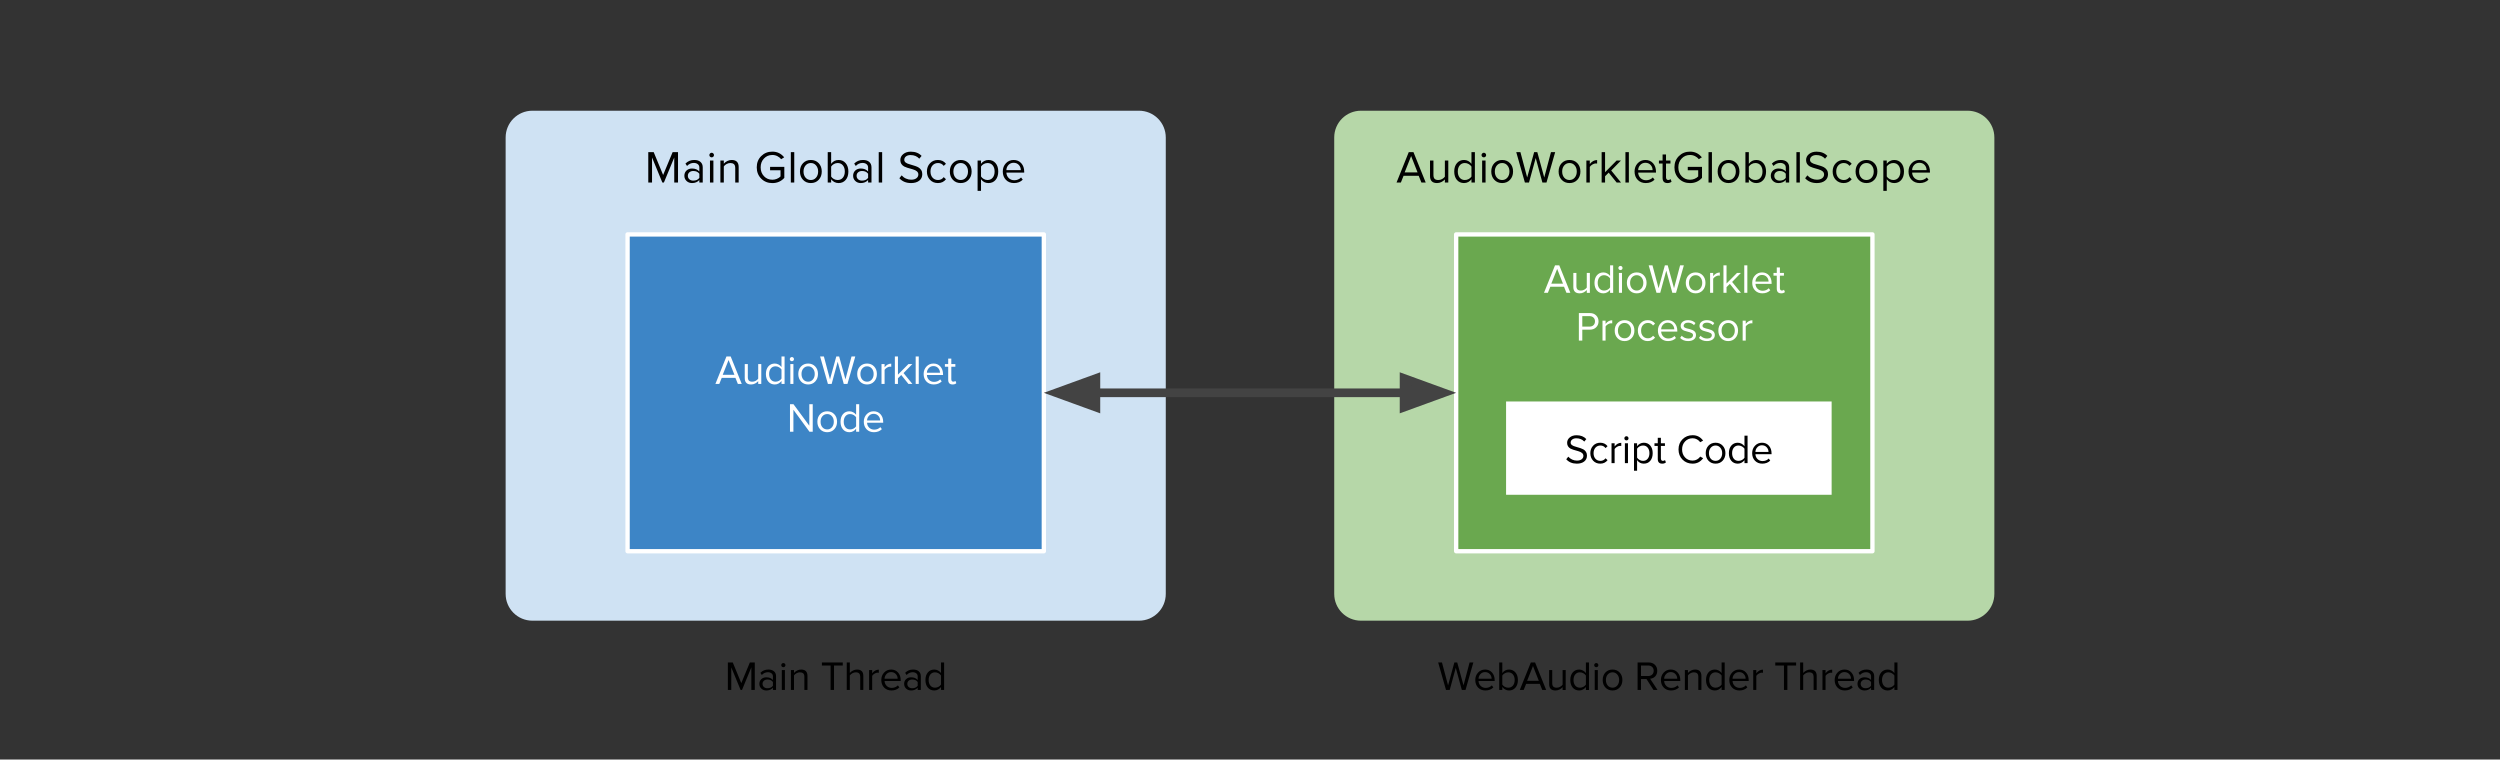 <?xml version="1.0" standalone="yes"?>

<svg version="1.1" viewBox="0.0 150.0 1152.0 350.0" fill="none" stroke="none" stroke-linecap="square" stroke-miterlimit="10" xmlns="http://www.w3.org/2000/svg" xmlns:xlink="http://www.w3.org/1999/xlink"><rect x="0.0" y="150.0" width="1152.0" height="350.0" fill="#333333" stroke="none"/><clipPath id="p.0"><path d="m0 0l1152.0 0l0 864.0l-1152.0 0l0 -864.0z" clip-rule="nonzero"></path></clipPath><g clip-path="url(#p.0)"><path fill="#000000" fill-opacity="0.0" d="m0 0l1152.0 0l0 864.0l-1152.0 0z" fill-rule="evenodd"></path><path fill="#cfe2f3" d="m233.0 213.339l0 0c0 -6.806 5.517 -12.323 12.323 -12.323l279.543 0c3.268 0 6.403 1.298 8.714 3.609c2.311 2.311 3.609 5.445 3.609 8.714l0 210.346c0 6.806 -5.517 12.323 -12.323 12.323l-279.543 0c-6.806 0 -12.323 -5.517 -12.323 -12.323z" fill-rule="evenodd"></path><path fill="#000000" d="m310.693 234.105l0 -11.531l-4.766 11.531l-0.719 0l-4.75 -11.531l0 11.531l-1.734 0l0 -14.0l2.5 0l4.344 10.531l4.375 -10.531l2.484 0l0 14.0l-1.734 0zm11.567 0l0 -1.156q-1.281 1.406 -3.359 1.406q-1.531 0 -2.547 -0.969q-1.0 -0.969 -1.0 -2.391q0 -1.469 0.984 -2.406q1.0 -0.938 2.562 -0.938q2.172 0 3.359 1.391l0 -1.828q0 -1.031 -0.734 -1.578q-0.719 -0.562 -1.828 -0.562q-1.797 0 -3.109 1.406l-0.734 -1.094q1.609 -1.672 4.047 -1.672q1.875 0 2.891 0.906q1.031 0.891 1.031 2.516l0 6.969l-1.562 0zm-2.797 -0.875q1.875 0 2.797 -1.266l0 -1.906q-0.922 -1.266 -2.797 -1.266q-1.109 0 -1.812 0.625q-0.688 0.609 -0.688 1.594q0 0.969 0.688 1.594q0.703 0.625 1.812 0.625zm8.474 -10.719q-0.422 0 -0.75 -0.297q-0.312 -0.312 -0.312 -0.75q0 -0.438 0.312 -0.75q0.328 -0.328 0.75 -0.328q0.438 0 0.75 0.328q0.312 0.312 0.312 0.75q0 0.438 -0.312 0.75q-0.312 0.297 -0.75 0.297zm-0.781 11.594l0 -10.141l1.578 0l0 10.141l-1.578 0zm11.643 0l0 -6.641q0 -1.344 -0.625 -1.844q-0.609 -0.5 -1.641 -0.5q-0.891 0 -1.75 0.469q-0.844 0.469 -1.25 1.109l0 7.406l-1.578 0l0 -10.141l1.578 0l0 1.469q0.641 -0.75 1.594 -1.234q0.969 -0.484 2.016 -0.484q3.234 0 3.234 3.266l0 7.125l-1.578 0zm17.114 0.266q-3.094 0 -5.156 -2.062q-2.047 -2.062 -2.047 -5.203q0 -3.156 2.062 -5.188q2.062 -2.047 5.141 -2.047q3.297 0 5.438 2.625l-1.391 0.859q-0.672 -0.859 -1.734 -1.391q-1.062 -0.547 -2.312 -0.547q-2.344 0 -3.875 1.625q-1.531 1.609 -1.531 4.062q0 2.484 1.547 4.109q1.547 1.609 3.859 1.609q1.047 0 2.047 -0.406q1.016 -0.406 1.703 -1.109l0 -2.859l-4.812 0l0 -1.547l6.562 0l0 5.062q-2.188 2.406 -5.5 2.406zm8.504 -0.266l0 -14.0l1.578 0l0 14.0l-1.578 0zm9.221 0.25q-2.203 0 -3.609 -1.5q-1.406 -1.5 -1.406 -3.828q0 -2.359 1.406 -3.828q1.406 -1.484 3.609 -1.484q2.219 0 3.625 1.484q1.406 1.469 1.406 3.828q0 2.328 -1.406 3.828q-1.406 1.5 -3.625 1.5zm0 -1.406q1.469 0 2.406 -1.094q0.953 -1.109 0.953 -2.828q0 -1.703 -0.953 -2.797q-0.938 -1.109 -2.406 -1.109q-1.469 0 -2.422 1.094q-0.953 1.094 -0.953 2.812q0 1.734 0.938 2.828q0.953 1.094 2.438 1.094zm9.356 -1.594q0.406 0.672 1.234 1.141q0.844 0.453 1.781 0.453q1.5 0 2.391 -1.078q0.891 -1.078 0.891 -2.828q0 -1.766 -0.891 -2.844q-0.875 -1.078 -2.391 -1.078q-0.938 0 -1.781 0.484q-0.828 0.484 -1.234 1.156l0 4.594zm-1.578 2.75l0 -14.0l1.578 0l0 5.391q1.297 -1.781 3.422 -1.781q2.016 0 3.266 1.469q1.25 1.469 1.25 3.859q0 2.438 -1.25 3.875q-1.25 1.438 -3.266 1.438q-1.078 0 -1.969 -0.484q-0.891 -0.5 -1.453 -1.281l0 1.516l-1.578 0zm18.607 0l0 -1.156q-1.281 1.406 -3.359 1.406q-1.531 0 -2.547 -0.969q-1.0 -0.969 -1.0 -2.391q0 -1.469 0.984 -2.406q1.0 -0.938 2.562 -0.938q2.172 0 3.359 1.391l0 -1.828q0 -1.031 -0.734 -1.578q-0.719 -0.562 -1.828 -0.562q-1.797 0 -3.109 1.406l-0.734 -1.094q1.609 -1.672 4.047 -1.672q1.875 0 2.891 0.906q1.031 0.891 1.031 2.516l0 6.969l-1.562 0zm-2.797 -0.875q1.875 0 2.797 -1.266l0 -1.906q-0.922 -1.266 -2.797 -1.266q-1.109 0 -1.812 0.625q-0.688 0.609 -0.688 1.594q0 0.969 0.688 1.594q0.703 0.625 1.812 0.625zm7.693 0.875l0 -14.0l1.578 0l0 14.0l-1.578 0zm14.895 0.25q-3.375 0 -5.375 -2.219l1.031 -1.328q0.859 0.969 2.016 1.484q1.156 0.516 2.391 0.516q1.516 0 2.406 -0.672q0.891 -0.672 0.891 -1.75q0 -1.656 -2.594 -2.375q-3.094 -0.812 -3.953 -1.297q-0.844 -0.484 -1.297 -1.203q-0.453 -0.734 -0.453 -1.734q0 -1.688 1.359 -2.781q1.359 -1.109 3.453 -1.109q3.156 0 4.984 1.953l-1.062 1.281q-1.5 -1.672 -4.047 -1.672q-1.266 0 -2.078 0.609q-0.797 0.609 -0.797 1.609q0 0.734 0.672 1.25q0.672 0.516 1.953 0.828q2.984 0.828 3.844 1.359q0.875 0.516 1.344 1.281q0.484 0.766 0.484 1.859q0 1.922 -1.406 3.016q-1.406 1.094 -3.766 1.094zm12.373 0q-2.219 0 -3.641 -1.5q-1.422 -1.516 -1.422 -3.828q0 -2.297 1.422 -3.797q1.422 -1.516 3.641 -1.516q2.359 0 3.719 1.766l-1.047 0.953q-0.969 -1.312 -2.594 -1.312q-1.547 0 -2.531 1.078q-0.969 1.078 -0.969 2.828q0 1.766 0.969 2.844q0.969 1.078 2.531 1.078q1.609 0 2.594 -1.328l1.047 0.969q-1.359 1.766 -3.719 1.766zm10.511 0q-2.203 0 -3.609 -1.5q-1.406 -1.5 -1.406 -3.828q0 -2.359 1.406 -3.828q1.406 -1.484 3.609 -1.484q2.219 0 3.625 1.484q1.406 1.469 1.406 3.828q0 2.328 -1.406 3.828q-1.406 1.5 -3.625 1.5zm0 -1.406q1.469 0 2.406 -1.094q0.953 -1.109 0.953 -2.828q0 -1.703 -0.953 -2.797q-0.938 -1.109 -2.406 -1.109q-1.469 0 -2.422 1.094q-0.953 1.094 -0.953 2.812q0 1.734 0.938 2.828q0.953 1.094 2.438 1.094zm12.778 1.406q-2.172 0 -3.422 -1.781l0 5.391l-1.578 0l0 -14.0l1.578 0l0 1.516q0.547 -0.781 1.438 -1.266q0.906 -0.5 1.984 -0.5q2.031 0 3.266 1.438q1.25 1.422 1.25 3.875q0 2.438 -1.234 3.891q-1.234 1.438 -3.281 1.438zm-0.406 -1.406q1.469 0 2.359 -1.062q0.891 -1.078 0.891 -2.859q0 -1.75 -0.875 -2.828q-0.875 -1.078 -2.375 -1.078q-0.938 0 -1.781 0.469q-0.828 0.469 -1.234 1.141l0 4.578q0.406 0.672 1.234 1.156q0.844 0.484 1.781 0.484zm12.184 1.406q-2.297 0 -3.734 -1.484q-1.438 -1.5 -1.438 -3.844q0 -2.25 1.422 -3.781q1.438 -1.531 3.578 -1.531q2.188 0 3.531 1.516q1.344 1.5 1.344 3.922l0 0.391l-8.219 0q0.094 1.562 1.125 2.547q1.047 0.969 2.531 0.969q1.844 0 3.125 -1.281l0.766 1.031q-1.562 1.547 -4.031 1.547zm3.141 -5.969q0 -1.406 -0.922 -2.391q-0.922 -0.984 -2.406 -0.984q-1.406 0 -2.344 0.984q-0.938 0.984 -0.984 2.391l6.656 0z" fill-rule="nonzero"></path><path fill="#b6d7a8" d="m614.811 213.339l0 0c0 -6.806 5.517 -12.323 12.323 -12.323l279.543 0c3.268 0 6.403 1.298 8.714 3.609c2.311 2.311 3.609 5.445 3.609 8.714l0 210.346c0 6.806 -5.517 12.323 -12.323 12.323l-279.543 0c-6.806 0 -12.323 -5.517 -12.323 -12.323z" fill-rule="evenodd"></path><path fill="#000000" d="m654.981 234.105l-1.25 -3.109l-6.969 0l-1.234 3.109l-2.0 0l5.625 -14.0l2.172 0l5.641 14.0l-1.984 0zm-4.734 -12.203l-2.984 7.547l5.953 0l-2.969 -7.547zm15.55 12.203l0 -1.422q-0.594 0.672 -1.547 1.172q-0.938 0.5 -2.062 0.5q-3.234 0 -3.234 -3.234l0 -7.156l1.578 0l0 6.672q0 1.203 0.531 1.766q0.547 0.547 1.734 0.547q0.922 0 1.734 -0.453q0.828 -0.469 1.266 -1.078l0 -7.453l1.578 0l0 10.141l-1.578 0zm12.252 0l0 -1.516q-0.562 0.781 -1.453 1.281q-0.891 0.484 -1.969 0.484q-2.031 0 -3.281 -1.438q-1.234 -1.453 -1.234 -3.875q0 -2.438 1.25 -3.875q1.25 -1.453 3.266 -1.453q1.031 0 1.922 0.469q0.891 0.469 1.5 1.312l0 -5.391l1.578 0l0 14.0l-1.578 0zm-3.047 -1.156q0.953 0 1.781 -0.453q0.844 -0.469 1.266 -1.141l0 -4.594q-0.422 -0.672 -1.266 -1.156q-0.828 -0.484 -1.781 -0.484q-1.469 0 -2.359 1.078q-0.891 1.062 -0.891 2.844q0 1.75 0.875 2.828q0.891 1.078 2.375 1.078zm8.748 -10.438q-0.422 0 -0.75 -0.297q-0.312 -0.312 -0.312 -0.75q0 -0.438 0.312 -0.75q0.328 -0.328 0.75 -0.328q0.438 0 0.75 0.328q0.312 0.312 0.312 0.75q0 0.438 -0.312 0.75q-0.312 0.297 -0.75 0.297zm-0.781 11.594l0 -10.141l1.578 0l0 10.141l-1.578 0zm9.221 0.25q-2.203 0 -3.609 -1.5q-1.406 -1.5 -1.406 -3.828q0 -2.359 1.406 -3.828q1.406 -1.484 3.609 -1.484q2.219 0 3.625 1.484q1.406 1.469 1.406 3.828q0 2.328 -1.406 3.828q-1.406 1.5 -3.625 1.5zm0 -1.406q1.469 0 2.406 -1.094q0.953 -1.109 0.953 -2.828q0 -1.703 -0.953 -2.797q-0.938 -1.109 -2.406 -1.109q-1.469 0 -2.422 1.094q-0.953 1.094 -0.953 2.812q0 1.734 0.938 2.828q0.953 1.094 2.438 1.094zm18.544 1.156l-3.078 -11.297l-3.094 11.297l-1.891 0l-3.984 -14.0l1.922 0l3.109 11.672l3.219 -11.672l1.453 0l3.203 11.672l3.094 -11.672l1.938 0l-4.0 14.0l-1.891 0zm12.489 0.25q-2.203 0 -3.609 -1.5q-1.406 -1.5 -1.406 -3.828q0 -2.359 1.406 -3.828q1.406 -1.484 3.609 -1.484q2.219 0 3.625 1.484q1.406 1.469 1.406 3.828q0 2.328 -1.406 3.828q-1.406 1.5 -3.625 1.5zm0 -1.406q1.469 0 2.406 -1.094q0.953 -1.109 0.953 -2.828q0 -1.703 -0.953 -2.797q-0.938 -1.109 -2.406 -1.109q-1.469 0 -2.422 1.094q-0.953 1.094 -0.953 2.812q0 1.734 0.938 2.828q0.953 1.094 2.438 1.094zm7.778 1.156l0 -10.141l1.578 0l0 1.641q1.406 -1.859 3.375 -1.859l0 1.625l-0.625 -0.062q-0.719 0 -1.578 0.516q-0.859 0.516 -1.172 1.094l0 7.188l-1.578 0zm13.945 0l-3.656 -4.562l-1.672 1.672l0 2.891l-1.578 0l0 -14.0l1.578 0l0 9.25l5.328 -5.391l2.0 0l-4.5 4.594l4.516 5.547l-2.016 0zm4.056 0l0 -14.0l1.578 0l0 14.0l-1.578 0zm9.377 0.25q-2.297 0 -3.734 -1.484q-1.438 -1.5 -1.438 -3.844q0 -2.25 1.422 -3.781q1.438 -1.531 3.578 -1.531q2.188 0 3.531 1.516q1.344 1.5 1.344 3.922l0 0.391l-8.219 0q0.094 1.562 1.125 2.547q1.047 0.969 2.531 0.969q1.844 0 3.125 -1.281l0.766 1.031q-1.562 1.547 -4.031 1.547zm3.141 -5.969q0 -1.406 -0.922 -2.391q-0.922 -0.984 -2.406 -0.984q-1.406 0 -2.344 0.984q-0.938 0.984 -0.984 2.391l6.656 0zm6.852 5.969q-2.25 0 -2.25 -2.375l0 -6.625l-1.688 0l0 -1.391l1.688 0l0 -2.781l1.578 0l0 2.781l2.047 0l0 1.391l-2.047 0l0 6.297q0 0.562 0.25 0.938q0.25 0.359 0.781 0.359q0.641 0 1.062 -0.422l0.469 1.172q-0.656 0.656 -1.891 0.656zm10.411 0.016q-3.094 0 -5.156 -2.062q-2.047 -2.062 -2.047 -5.203q0 -3.156 2.062 -5.188q2.062 -2.047 5.141 -2.047q3.297 0 5.438 2.625l-1.391 0.859q-0.672 -0.859 -1.734 -1.391q-1.062 -0.547 -2.312 -0.547q-2.344 0 -3.875 1.625q-1.531 1.609 -1.531 4.062q0 2.484 1.547 4.109q1.547 1.609 3.859 1.609q1.047 0 2.047 -0.406q1.016 -0.406 1.703 -1.109l0 -2.859l-4.812 0l0 -1.547l6.562 0l0 5.062q-2.188 2.406 -5.5 2.406zm8.504 -0.266l0 -14.0l1.578 0l0 14.0l-1.578 0zm9.221 0.25q-2.203 0 -3.609 -1.5q-1.406 -1.5 -1.406 -3.828q0 -2.359 1.406 -3.828q1.406 -1.484 3.609 -1.484q2.219 0 3.625 1.484q1.406 1.469 1.406 3.828q0 2.328 -1.406 3.828q-1.406 1.5 -3.625 1.5zm0 -1.406q1.469 0 2.406 -1.094q0.953 -1.109 0.953 -2.828q0 -1.703 -0.953 -2.797q-0.938 -1.109 -2.406 -1.109q-1.469 0 -2.422 1.094q-0.953 1.094 -0.953 2.812q0 1.734 0.938 2.828q0.953 1.094 2.438 1.094zm9.356 -1.594q0.406 0.672 1.234 1.141q0.844 0.453 1.781 0.453q1.5 0 2.391 -1.078q0.891 -1.078 0.891 -2.828q0 -1.766 -0.891 -2.844q-0.875 -1.078 -2.391 -1.078q-0.938 0 -1.781 0.484q-0.828 0.484 -1.234 1.156l0 4.594zm-1.578 2.75l0 -14.0l1.578 0l0 5.391q1.297 -1.781 3.422 -1.781q2.016 0 3.266 1.469q1.25 1.469 1.25 3.859q0 2.438 -1.25 3.875q-1.25 1.438 -3.266 1.438q-1.078 0 -1.969 -0.484q-0.891 -0.5 -1.453 -1.281l0 1.516l-1.578 0zm18.607 0l0 -1.156q-1.281 1.406 -3.359 1.406q-1.531 0 -2.547 -0.969q-1.0 -0.969 -1.0 -2.391q0 -1.469 0.984 -2.406q1.0 -0.938 2.562 -0.938q2.172 0 3.359 1.391l0 -1.828q0 -1.031 -0.734 -1.578q-0.719 -0.562 -1.828 -0.562q-1.797 0 -3.109 1.406l-0.734 -1.094q1.609 -1.672 4.047 -1.672q1.875 0 2.891 0.906q1.031 0.891 1.031 2.516l0 6.969l-1.562 0zm-2.797 -0.875q1.875 0 2.797 -1.266l0 -1.906q-0.922 -1.266 -2.797 -1.266q-1.109 0 -1.812 0.625q-0.688 0.609 -0.688 1.594q0 0.969 0.688 1.594q0.703 0.625 1.812 0.625zm7.693 0.875l0 -14.0l1.578 0l0 14.0l-1.578 0zm9.393 0.25q-3.375 0 -5.375 -2.219l1.031 -1.328q0.859 0.969 2.016 1.484q1.156 0.516 2.391 0.516q1.516 0 2.406 -0.672q0.891 -0.672 0.891 -1.75q0 -1.656 -2.594 -2.375q-3.094 -0.812 -3.953 -1.297q-0.844 -0.484 -1.297 -1.203q-0.453 -0.734 -0.453 -1.734q0 -1.688 1.359 -2.781q1.359 -1.109 3.453 -1.109q3.156 0 4.984 1.953l-1.062 1.281q-1.5 -1.672 -4.047 -1.672q-1.266 0 -2.078 0.609q-0.797 0.609 -0.797 1.609q0 0.734 0.672 1.25q0.672 0.516 1.953 0.828q2.984 0.828 3.844 1.359q0.875 0.516 1.344 1.281q0.484 0.766 0.484 1.859q0 1.922 -1.406 3.016q-1.406 1.094 -3.766 1.094zm12.373 0q-2.219 0 -3.641 -1.5q-1.422 -1.516 -1.422 -3.828q0 -2.297 1.422 -3.797q1.422 -1.516 3.641 -1.516q2.359 0 3.719 1.766l-1.047 0.953q-0.969 -1.312 -2.594 -1.312q-1.547 0 -2.531 1.078q-0.969 1.078 -0.969 2.828q0 1.766 0.969 2.844q0.969 1.078 2.531 1.078q1.609 0 2.594 -1.328l1.047 0.969q-1.359 1.766 -3.719 1.766zm10.511 0q-2.203 0 -3.609 -1.5q-1.406 -1.5 -1.406 -3.828q0 -2.359 1.406 -3.828q1.406 -1.484 3.609 -1.484q2.219 0 3.625 1.484q1.406 1.469 1.406 3.828q0 2.328 -1.406 3.828q-1.406 1.5 -3.625 1.5zm0 -1.406q1.469 0 2.406 -1.094q0.953 -1.109 0.953 -2.828q0 -1.703 -0.953 -2.797q-0.938 -1.109 -2.406 -1.109q-1.469 0 -2.422 1.094q-0.953 1.094 -0.953 2.812q0 1.734 0.938 2.828q0.953 1.094 2.438 1.094zm12.778 1.406q-2.172 0 -3.422 -1.781l0 5.391l-1.578 0l0 -14.0l1.578 0l0 1.516q0.547 -0.781 1.438 -1.266q0.906 -0.5 1.984 -0.5q2.031 0 3.266 1.438q1.25 1.422 1.25 3.875q0 2.438 -1.234 3.891q-1.234 1.438 -3.281 1.438zm-0.406 -1.406q1.469 0 2.359 -1.062q0.891 -1.078 0.891 -2.859q0 -1.75 -0.875 -2.828q-0.875 -1.078 -2.375 -1.078q-0.938 0 -1.781 0.469q-0.828 0.469 -1.234 1.141l0 4.578q0.406 0.672 1.234 1.156q0.844 0.484 1.781 0.484zm12.184 1.406q-2.297 0 -3.734 -1.484q-1.438 -1.5 -1.438 -3.844q0 -2.25 1.422 -3.781q1.438 -1.531 3.578 -1.531q2.188 0 3.531 1.516q1.344 1.5 1.344 3.922l0 0.391l-8.219 0q0.094 1.562 1.125 2.547q1.047 0.969 2.531 0.969q1.844 0 3.125 -1.281l0.766 1.031q-1.562 1.547 -4.031 1.547zm3.141 -5.969q0 -1.406 -0.922 -2.391q-0.922 -0.984 -2.406 -0.984q-1.406 0 -2.344 0.984q-0.938 0.984 -0.984 2.391l6.656 0z" fill-rule="nonzero"></path><path fill="#3d85c6" d="m289.189 258.016l191.811 0l0 145.984l-191.811 0z" fill-rule="evenodd"></path><path stroke="#ffffff" stroke-width="2.0" stroke-linejoin="round" stroke-linecap="butt" d="m289.189 258.016l191.811 0l0 145.984l-191.811 0z" fill-rule="evenodd"></path><path fill="#ffffff" d="m340.011 326.928l-1.125 -2.812l-6.312 0l-1.125 2.812l-1.797 0l5.094 -12.672l1.953 0l5.109 12.672l-1.797 0zm-4.281 -11.031l-2.703 6.812l5.391 0l-2.688 -6.812zm13.651 11.031l0 -1.297q-0.531 0.609 -1.391 1.078q-0.859 0.453 -1.891 0.453q-2.922 0 -2.922 -2.938l0 -6.469l1.422 0l0 6.031q0 1.094 0.5 1.594q0.5 0.5 1.562 0.5q0.828 0 1.562 -0.406q0.75 -0.422 1.156 -0.984l0 -6.734l1.422 0l0 9.172l-1.422 0zm10.733 0l0 -1.375q-0.516 0.703 -1.328 1.156q-0.797 0.453 -1.766 0.453q-1.844 0 -2.969 -1.312q-1.125 -1.312 -1.125 -3.5q0 -2.203 1.125 -3.516q1.141 -1.312 2.969 -1.312q0.922 0 1.734 0.438q0.812 0.422 1.359 1.172l0 -4.875l1.422 0l0 12.672l-1.422 0zm-2.766 -1.047q0.859 0 1.609 -0.406q0.766 -0.422 1.156 -1.031l0 -4.172q-0.391 -0.609 -1.156 -1.031q-0.75 -0.438 -1.609 -0.438q-1.328 0 -2.141 0.969q-0.797 0.969 -0.797 2.578q0 1.578 0.797 2.562q0.797 0.969 2.141 0.969zm7.54 -9.438q-0.375 0 -0.672 -0.266q-0.281 -0.281 -0.281 -0.688q0 -0.406 0.281 -0.688q0.297 -0.281 0.672 -0.281q0.406 0 0.688 0.281q0.281 0.281 0.281 0.688q0 0.406 -0.281 0.688q-0.281 0.266 -0.688 0.266zm-0.703 10.484l0 -9.172l1.422 0l0 9.172l-1.422 0zm8.213 0.234q-2.0 0 -3.281 -1.359q-1.266 -1.359 -1.266 -3.469q0 -2.125 1.266 -3.469q1.281 -1.344 3.281 -1.344q1.984 0 3.25 1.344q1.281 1.344 1.281 3.469q0 2.109 -1.281 3.469q-1.266 1.359 -3.25 1.359zm0 -1.281q1.328 0 2.172 -1.0q0.859 -1.0 0.859 -2.547q0 -1.547 -0.859 -2.531q-0.844 -1.0 -2.172 -1.0q-1.328 0 -2.203 0.984q-0.859 0.984 -0.859 2.547q0 1.578 0.844 2.562q0.859 0.984 2.219 0.984zm16.406 1.047l-2.797 -10.219l-2.781 10.219l-1.719 0l-3.609 -12.672l1.75 0l2.812 10.562l2.906 -10.562l1.312 0l2.906 10.562l2.797 -10.562l1.734 0l-3.609 12.672l-1.703 0zm10.739 0.234q-2.0 0 -3.281 -1.359q-1.266 -1.359 -1.266 -3.469q0 -2.125 1.266 -3.469q1.281 -1.344 3.281 -1.344q1.984 0 3.25 1.344q1.281 1.344 1.281 3.469q0 2.109 -1.281 3.469q-1.266 1.359 -3.25 1.359zm0 -1.281q1.328 0 2.172 -1.0q0.859 -1.0 0.859 -2.547q0 -1.547 -0.859 -2.531q-0.844 -1.0 -2.172 -1.0q-1.328 0 -2.203 0.984q-0.859 0.984 -0.859 2.547q0 1.578 0.844 2.562q0.859 0.984 2.219 0.984zm6.656 1.047l0 -9.172l1.422 0l0 1.484q1.281 -1.672 3.062 -1.672l0 1.453l-0.562 -0.062q-0.656 0 -1.438 0.469q-0.766 0.469 -1.062 1.0l0 6.5l-1.422 0zm12.407 0l-3.297 -4.125l-1.531 1.5l0 2.625l-1.422 0l0 -12.672l1.422 0l0 8.375l4.828 -4.875l1.812 0l-4.062 4.156l4.078 5.016l-1.828 0zm3.339 0l0 -12.672l1.422 0l0 12.672l-1.422 0zm8.338 0.234q-2.062 0 -3.375 -1.344q-1.297 -1.359 -1.297 -3.484q0 -2.031 1.297 -3.422q1.297 -1.391 3.234 -1.391q1.969 0 3.188 1.375q1.219 1.359 1.219 3.547l0 0.359l-7.438 0q0.078 1.406 1.016 2.297q0.938 0.875 2.297 0.875q1.672 0 2.828 -1.156l0.688 0.938q-1.406 1.406 -3.656 1.406zm2.859 -5.406q0 -1.266 -0.844 -2.156q-0.828 -0.906 -2.188 -0.906q-1.266 0 -2.109 0.906q-0.844 0.891 -0.891 2.156l6.031 0zm5.832 5.406q-2.047 0 -2.047 -2.156l0 -6.0l-1.516 0l0 -1.25l1.516 0l0 -2.516l1.438 0l0 2.516l1.859 0l0 1.25l-1.859 0l0 5.703q0 0.516 0.219 0.844q0.234 0.328 0.703 0.328q0.594 0 0.969 -0.375l0.422 1.062q-0.594 0.594 -1.703 0.594z" fill-rule="nonzero"></path><path fill="#ffffff" d="m372.992 348.928l-7.391 -10.109l0 10.109l-1.578 0l0 -12.672l1.609 0l7.297 9.891l0 -9.891l1.578 0l0 12.672l-1.516 0zm8.193 0.234q-2.0 0 -3.281 -1.359q-1.266 -1.359 -1.266 -3.469q0 -2.125 1.266 -3.469q1.281 -1.344 3.281 -1.344q1.984 0 3.25 1.344q1.281 1.344 1.281 3.469q0 2.109 -1.281 3.469q-1.266 1.359 -3.25 1.359zm0 -1.281q1.328 0 2.172 -1.0q0.859 -1.0 0.859 -2.547q0 -1.547 -0.859 -2.531q-0.844 -1.0 -2.172 -1.0q-1.328 0 -2.203 0.984q-0.859 0.984 -0.859 2.547q0 1.578 0.844 2.562q0.859 0.984 2.219 0.984zm13.312 1.047l0 -1.375q-0.516 0.703 -1.328 1.156q-0.797 0.453 -1.766 0.453q-1.844 0 -2.969 -1.312q-1.125 -1.312 -1.125 -3.5q0 -2.203 1.125 -3.516q1.141 -1.312 2.969 -1.312q0.922 0 1.734 0.438q0.812 0.422 1.359 1.172l0 -4.875l1.422 0l0 12.672l-1.422 0zm-2.766 -1.047q0.859 0 1.609 -0.406q0.766 -0.422 1.156 -1.031l0 -4.172q-0.391 -0.609 -1.156 -1.031q-0.75 -0.438 -1.609 -0.438q-1.328 0 -2.141 0.969q-0.797 0.969 -0.797 2.578q0 1.578 0.797 2.562q0.797 0.969 2.141 0.969zm10.977 1.281q-2.062 0 -3.375 -1.344q-1.297 -1.359 -1.297 -3.484q0 -2.031 1.297 -3.422q1.297 -1.391 3.234 -1.391q1.969 0 3.188 1.375q1.219 1.359 1.219 3.547l0 0.359l-7.438 0q0.078 1.406 1.016 2.297q0.938 0.875 2.297 0.875q1.672 0 2.828 -1.156l0.688 0.938q-1.406 1.406 -3.656 1.406zm2.859 -5.406q0 -1.266 -0.844 -2.156q-0.828 -0.906 -2.188 -0.906q-1.266 0 -2.109 0.906q-0.844 0.891 -0.891 2.156l6.031 0z" fill-rule="nonzero"></path><path fill="#6aa84f" d="m671.0 258.016l191.811 0l0 145.984l-191.811 0z" fill-rule="evenodd"></path><path stroke="#ffffff" stroke-width="2.0" stroke-linejoin="round" stroke-linecap="butt" d="m671.0 258.016l191.811 0l0 145.984l-191.811 0z" fill-rule="evenodd"></path><path fill="#ffffff" d="m721.822 284.936l-1.125 -2.812l-6.312 0l-1.125 2.812l-1.797 0l5.094 -12.672l1.953 0l5.109 12.672l-1.797 0zm-4.281 -11.031l-2.703 6.812l5.391 0l-2.688 -6.812zm13.651 11.031l0 -1.297q-0.531 0.609 -1.391 1.078q-0.859 0.453 -1.891 0.453q-2.922 0 -2.922 -2.938l0 -6.469l1.422 0l0 6.031q0 1.094 0.5 1.594q0.5 0.5 1.562 0.5q0.828 0 1.562 -0.406q0.75 -0.422 1.156 -0.984l0 -6.734l1.422 0l0 9.172l-1.422 0zm10.733 0l0 -1.375q-0.516 0.703 -1.328 1.156q-0.797 0.453 -1.766 0.453q-1.844 0 -2.969 -1.312q-1.125 -1.312 -1.125 -3.5q0 -2.203 1.125 -3.516q1.141 -1.312 2.969 -1.312q0.922 0 1.734 0.438q0.812 0.422 1.359 1.172l0 -4.875l1.422 0l0 12.672l-1.422 0zm-2.766 -1.047q0.859 0 1.609 -0.406q0.766 -0.422 1.156 -1.031l0 -4.172q-0.391 -0.609 -1.156 -1.031q-0.75 -0.438 -1.609 -0.438q-1.328 0 -2.141 0.969q-0.797 0.969 -0.797 2.578q0 1.578 0.797 2.562q0.797 0.969 2.141 0.969zm7.54 -9.438q-0.375 0 -0.672 -0.266q-0.281 -0.281 -0.281 -0.688q0 -0.406 0.281 -0.688q0.297 -0.281 0.672 -0.281q0.406 0 0.688 0.281q0.281 0.281 0.281 0.688q0 0.406 -0.281 0.688q-0.281 0.266 -0.688 0.266zm-0.703 10.484l0 -9.172l1.422 0l0 9.172l-1.422 0zm8.213 0.234q-2.0 0 -3.281 -1.359q-1.266 -1.359 -1.266 -3.469q0 -2.125 1.266 -3.469q1.281 -1.344 3.281 -1.344q1.984 0 3.25 1.344q1.281 1.344 1.281 3.469q0 2.109 -1.281 3.469q-1.266 1.359 -3.25 1.359zm0 -1.281q1.328 0 2.172 -1.0q0.859 -1.0 0.859 -2.547q0 -1.547 -0.859 -2.531q-0.844 -1.0 -2.172 -1.0q-1.328 0 -2.203 0.984q-0.859 0.984 -0.859 2.547q0 1.578 0.844 2.562q0.859 0.984 2.219 0.984zm16.406 1.047l-2.797 -10.219l-2.781 10.219l-1.719 0l-3.609 -12.672l1.75 0l2.812 10.562l2.906 -10.562l1.312 0l2.906 10.562l2.797 -10.562l1.734 0l-3.609 12.672l-1.703 0zm10.739 0.234q-2.0 0 -3.281 -1.359q-1.266 -1.359 -1.266 -3.469q0 -2.125 1.266 -3.469q1.281 -1.344 3.281 -1.344q1.984 0 3.25 1.344q1.281 1.344 1.281 3.469q0 2.109 -1.281 3.469q-1.266 1.359 -3.25 1.359zm0 -1.281q1.328 0 2.172 -1.0q0.859 -1.0 0.859 -2.547q0 -1.547 -0.859 -2.531q-0.844 -1.0 -2.172 -1.0q-1.328 0 -2.203 0.984q-0.859 0.984 -0.859 2.547q0 1.578 0.844 2.562q0.859 0.984 2.219 0.984zm6.656 1.047l0 -9.172l1.422 0l0 1.484q1.281 -1.672 3.062 -1.672l0 1.453l-0.562 -0.062q-0.656 0 -1.438 0.469q-0.766 0.469 -1.062 1.0l0 6.5l-1.422 0zm12.407 0l-3.297 -4.125l-1.531 1.5l0 2.625l-1.422 0l0 -12.672l1.422 0l0 8.375l4.828 -4.875l1.812 0l-4.062 4.156l4.078 5.016l-1.828 0zm3.339 0l0 -12.672l1.422 0l0 12.672l-1.422 0zm8.338 0.234q-2.062 0 -3.375 -1.344q-1.297 -1.359 -1.297 -3.484q0 -2.031 1.297 -3.422q1.297 -1.391 3.234 -1.391q1.969 0 3.188 1.375q1.219 1.359 1.219 3.547l0 0.359l-7.438 0q0.078 1.406 1.016 2.297q0.938 0.875 2.297 0.875q1.672 0 2.828 -1.156l0.688 0.938q-1.406 1.406 -3.656 1.406zm2.859 -5.406q0 -1.266 -0.844 -2.156q-0.828 -0.906 -2.188 -0.906q-1.266 0 -2.109 0.906q-0.844 0.891 -0.891 2.156l6.031 0zm5.832 5.406q-2.047 0 -2.047 -2.156l0 -6.0l-1.516 0l0 -1.25l1.516 0l0 -2.516l1.438 0l0 2.516l1.859 0l0 1.25l-1.859 0l0 5.703q0 0.516 0.219 0.844q0.234 0.328 0.703 0.328q0.594 0 0.969 -0.375l0.422 1.062q-0.594 0.594 -1.703 0.594z" fill-rule="nonzero"></path><path fill="#ffffff" d="m727.542 306.936l0 -12.672l5.094 0q1.797 0 2.875 1.094q1.094 1.078 1.094 2.719q0 1.672 -1.109 2.75q-1.094 1.078 -2.859 1.078l-3.516 0l0 5.031l-1.578 0zm4.906 -6.438q1.141 0 1.828 -0.656q0.688 -0.672 0.688 -1.766q0 -1.078 -0.688 -1.734q-0.688 -0.672 -1.828 -0.672l-3.328 0l0 4.828l3.328 0zm5.982 6.438l0 -9.172l1.422 0l0 1.484q1.281 -1.672 3.062 -1.672l0 1.453l-0.562 -0.062q-0.656 0 -1.438 0.469q-0.766 0.469 -1.062 1.0l0 6.5l-1.422 0zm10.172 0.234q-2.0 0 -3.281 -1.359q-1.266 -1.359 -1.266 -3.469q0 -2.125 1.266 -3.469q1.281 -1.344 3.281 -1.344q1.984 0 3.25 1.344q1.281 1.344 1.281 3.469q0 2.109 -1.281 3.469q-1.266 1.359 -3.25 1.359zm0 -1.281q1.328 0 2.172 -1.0q0.859 -1.0 0.859 -2.547q0 -1.547 -0.859 -2.531q-0.844 -1.0 -2.172 -1.0q-1.328 0 -2.203 0.984q-0.859 0.984 -0.859 2.547q0 1.578 0.844 2.562q0.859 0.984 2.219 0.984zm10.703 1.281q-2.016 0 -3.297 -1.375q-1.281 -1.375 -1.281 -3.453q0 -2.078 1.281 -3.438q1.281 -1.375 3.297 -1.375q2.125 0 3.359 1.594l-0.938 0.875q-0.875 -1.188 -2.344 -1.188q-1.406 0 -2.297 0.984q-0.875 0.969 -0.875 2.547q0 1.594 0.875 2.578q0.875 0.969 2.297 0.969q1.438 0 2.344 -1.188l0.938 0.859q-1.234 1.609 -3.359 1.609zm9.329 0q-2.062 0 -3.375 -1.344q-1.297 -1.359 -1.297 -3.484q0 -2.031 1.297 -3.422q1.297 -1.391 3.234 -1.391q1.969 0 3.188 1.375q1.219 1.359 1.219 3.547l0 0.359l-7.438 0q0.078 1.406 1.016 2.297q0.938 0.875 2.297 0.875q1.672 0 2.828 -1.156l0.688 0.938q-1.406 1.406 -3.656 1.406zm2.859 -5.406q0 -1.266 -0.844 -2.156q-0.828 -0.906 -2.188 -0.906q-1.266 0 -2.109 0.906q-0.844 0.891 -0.891 2.156l6.031 0zm6.41 5.406q-2.328 0 -3.703 -1.453l0.75 -1.016q0.453 0.531 1.25 0.922q0.812 0.375 1.766 0.375q1.062 0 1.609 -0.438q0.562 -0.453 0.562 -1.141q0 -0.594 -0.609 -0.938q-0.594 -0.359 -2.234 -0.75q-1.375 -0.281 -2.109 -0.891q-0.734 -0.625 -0.734 -1.672q0 -1.156 0.922 -1.891q0.938 -0.75 2.5 -0.75q2.062 0 3.391 1.328l-0.656 0.984q-0.422 -0.484 -1.141 -0.812q-0.703 -0.344 -1.594 -0.344q-0.953 0 -1.5 0.422q-0.531 0.422 -0.531 1.031q0 0.547 0.609 0.875q0.609 0.312 2.234 0.656q1.391 0.328 2.109 0.984q0.719 0.656 0.719 1.734q0 1.281 -0.984 2.031q-0.984 0.75 -2.625 0.75zm8.675 0q-2.328 0 -3.703 -1.453l0.75 -1.016q0.453 0.531 1.25 0.922q0.812 0.375 1.766 0.375q1.062 0 1.609 -0.438q0.562 -0.453 0.562 -1.141q0 -0.594 -0.609 -0.938q-0.594 -0.359 -2.234 -0.75q-1.375 -0.281 -2.109 -0.891q-0.734 -0.625 -0.734 -1.672q0 -1.156 0.922 -1.891q0.938 -0.75 2.5 -0.75q2.062 0 3.391 1.328l-0.656 0.984q-0.422 -0.484 -1.141 -0.812q-0.703 -0.344 -1.594 -0.344q-0.953 0 -1.5 0.422q-0.531 0.422 -0.531 1.031q0 0.547 0.609 0.875q0.609 0.312 2.234 0.656q1.391 0.328 2.109 0.984q0.719 0.656 0.719 1.734q0 1.281 -0.984 2.031q-0.984 0.75 -2.625 0.75zm9.785 0q-2.0 0 -3.281 -1.359q-1.266 -1.359 -1.266 -3.469q0 -2.125 1.266 -3.469q1.281 -1.344 3.281 -1.344q1.984 0 3.25 1.344q1.281 1.344 1.281 3.469q0 2.109 -1.281 3.469q-1.266 1.359 -3.25 1.359zm0 -1.281q1.328 0 2.172 -1.0q0.859 -1.0 0.859 -2.547q0 -1.547 -0.859 -2.531q-0.844 -1.0 -2.172 -1.0q-1.328 0 -2.203 0.984q-0.859 0.984 -0.859 2.547q0 1.578 0.844 2.562q0.859 0.984 2.219 0.984zm6.656 1.047l0 -9.172l1.422 0l0 1.484q1.281 -1.672 3.062 -1.672l0 1.453l-0.562 -0.062q-0.656 0 -1.438 0.469q-0.766 0.469 -1.062 1.0l0 6.5l-1.422 0z" fill-rule="nonzero"></path><path fill="#ffffff" d="m694.0 335.0l150.016 0l0 42.992l-150.016 0z" fill-rule="evenodd"></path><path fill="#000000" d="m726.599 363.65q-3.062 0 -4.875 -2.016l0.938 -1.203q0.781 0.875 1.812 1.344q1.047 0.469 2.172 0.469q1.375 0 2.172 -0.609q0.812 -0.609 0.812 -1.578q0 -1.5 -2.359 -2.156q-2.781 -0.734 -3.562 -1.172q-0.766 -0.438 -1.172 -1.094q-0.406 -0.656 -0.406 -1.562q0 -1.531 1.219 -2.516q1.234 -1.0 3.125 -1.0q2.859 0 4.5 1.766l-0.938 1.156q-1.375 -1.516 -3.672 -1.516q-1.141 0 -1.875 0.547q-0.734 0.547 -0.734 1.469q0 0.656 0.609 1.125q0.609 0.469 1.766 0.75q2.703 0.734 3.484 1.219q0.797 0.469 1.219 1.172q0.438 0.688 0.438 1.672q0 1.75 -1.281 2.75q-1.266 0.984 -3.391 0.984zm10.808 0q-2.016 0 -3.297 -1.375q-1.281 -1.375 -1.281 -3.453q0 -2.078 1.281 -3.438q1.281 -1.375 3.297 -1.375q2.125 0 3.359 1.594l-0.938 0.875q-0.875 -1.188 -2.344 -1.188q-1.406 0 -2.297 0.984q-0.875 0.969 -0.875 2.547q0 1.594 0.875 2.578q0.875 0.969 2.297 0.969q1.438 0 2.344 -1.188l0.938 0.859q-1.234 1.609 -3.359 1.609zm5.188 -0.234l0 -9.172l1.422 0l0 1.484q1.281 -1.672 3.062 -1.672l0 1.453l-0.562 -0.062q-0.656 0 -1.438 0.469q-0.766 0.469 -1.062 1.0l0 6.5l-1.422 0zm6.86 -10.484q-0.375 0 -0.672 -0.266q-0.281 -0.281 -0.281 -0.688q0 -0.406 0.281 -0.688q0.297 -0.281 0.672 -0.281q0.406 0 0.688 0.281q0.281 0.281 0.281 0.688q0 0.406 -0.281 0.688q-0.281 0.266 -0.688 0.266zm-0.703 10.484l0 -9.172l1.422 0l0 9.172l-1.422 0zm8.729 0.234q-1.969 0 -3.109 -1.625l0 4.891l-1.422 0l0 -12.672l1.422 0l0 1.359q0.5 -0.703 1.312 -1.141q0.828 -0.453 1.797 -0.453q1.844 0 2.953 1.297q1.125 1.281 1.125 3.516q0 2.203 -1.109 3.516q-1.109 1.312 -2.969 1.312zm-0.359 -1.281q1.328 0 2.125 -0.969q0.812 -0.969 0.812 -2.578q0 -1.578 -0.797 -2.547q-0.797 -0.984 -2.141 -0.984q-0.859 0 -1.609 0.422q-0.75 0.422 -1.141 1.031l0 4.141q0.391 0.609 1.141 1.047q0.75 0.438 1.609 0.438zm8.828 1.281q-2.047 0 -2.047 -2.156l0 -6.0l-1.516 0l0 -1.25l1.516 0l0 -2.516l1.438 0l0 2.516l1.859 0l0 1.25l-1.859 0l0 5.703q0 0.516 0.219 0.844q0.234 0.328 0.703 0.328q0.594 0 0.969 -0.375l0.422 1.062q-0.594 0.594 -1.703 0.594zm14.033 0q-2.797 0 -4.656 -1.844q-1.859 -1.844 -1.859 -4.719q0 -2.875 1.859 -4.703q1.859 -1.844 4.656 -1.844q3.016 0 4.812 2.5l-1.328 0.734q-0.562 -0.797 -1.484 -1.312q-0.922 -0.516 -2.0 -0.516q-2.109 0 -3.5 1.469q-1.375 1.453 -1.375 3.672q0 2.25 1.375 3.703q1.375 1.453 3.5 1.453q1.078 0 2.0 -0.516q0.922 -0.516 1.484 -1.328l1.344 0.734q-1.844 2.516 -4.828 2.516zm10.565 0q-2.0 0 -3.281 -1.359q-1.266 -1.359 -1.266 -3.469q0 -2.125 1.266 -3.469q1.281 -1.344 3.281 -1.344q1.984 0 3.25 1.344q1.281 1.344 1.281 3.469q0 2.109 -1.281 3.469q-1.266 1.359 -3.25 1.359zm0 -1.281q1.328 0 2.172 -1.0q0.859 -1.0 0.859 -2.547q0 -1.547 -0.859 -2.531q-0.844 -1.0 -2.172 -1.0q-1.328 0 -2.203 0.984q-0.859 0.984 -0.859 2.547q0 1.578 0.844 2.562q0.859 0.984 2.219 0.984zm13.312 1.047l0 -1.375q-0.516 0.703 -1.328 1.156q-0.797 0.453 -1.766 0.453q-1.844 0 -2.969 -1.312q-1.125 -1.312 -1.125 -3.5q0 -2.203 1.125 -3.516q1.141 -1.312 2.969 -1.312q0.922 0 1.734 0.438q0.812 0.422 1.359 1.172l0 -4.875l1.422 0l0 12.672l-1.422 0zm-2.766 -1.047q0.859 0 1.609 -0.406q0.766 -0.422 1.156 -1.031l0 -4.172q-0.391 -0.609 -1.156 -1.031q-0.75 -0.438 -1.609 -0.438q-1.328 0 -2.141 0.969q-0.797 0.969 -0.797 2.578q0 1.578 0.797 2.562q0.797 0.969 2.141 0.969zm10.977 1.281q-2.062 0 -3.375 -1.344q-1.297 -1.359 -1.297 -3.484q0 -2.031 1.297 -3.422q1.297 -1.391 3.234 -1.391q1.969 0 3.188 1.375q1.219 1.359 1.219 3.547l0 0.359l-7.438 0q0.078 1.406 1.016 2.297q0.938 0.875 2.297 0.875q1.672 0 2.828 -1.156l0.688 0.938q-1.406 1.406 -3.656 1.406zm2.859 -5.406q0 -1.266 -0.844 -2.156q-0.828 -0.906 -2.188 -0.906q-1.266 0 -2.109 0.906q-0.844 0.891 -0.891 2.156l6.031 0z" fill-rule="nonzero"></path><path fill="#000000" fill-opacity="0.0" d="m671.0 331.008l-190.016 0" fill-rule="evenodd"></path><path stroke="#434343" stroke-width="4.0" stroke-linejoin="round" stroke-linecap="butt" d="m647.0 331.008l-142.016 0" fill-rule="evenodd"></path><path fill="#434343" stroke="#434343" stroke-width="4.0" stroke-linecap="butt" d="m647.0 337.615l18.152 -6.607l-18.152 -6.607z" fill-rule="evenodd"></path><path fill="#434343" stroke="#434343" stroke-width="4.0" stroke-linecap="butt" d="m504.984 324.401l-18.152 6.607l18.152 6.607z" fill-rule="evenodd"></path><path fill="#000000" fill-opacity="0.0" d="m307.598 436.008l154.992 0l0 50.016l-154.992 0z" fill-rule="evenodd"></path><path fill="#000000" d="m346.224 467.936l0 -10.438l-4.312 10.438l-0.641 0l-4.297 -10.438l0 10.438l-1.578 0l0 -12.672l2.266 0l3.922 9.531l3.953 -9.531l2.266 0l0 12.672l-1.578 0zm9.937 0l0 -1.047q-1.156 1.281 -3.031 1.281q-1.391 0 -2.312 -0.875q-0.906 -0.875 -0.906 -2.172q0 -1.328 0.906 -2.172q0.906 -0.844 2.312 -0.844q1.969 0 3.031 1.25l0 -1.656q0 -0.922 -0.656 -1.422q-0.641 -0.516 -1.656 -0.516q-1.609 0 -2.812 1.281l-0.656 -1.0q1.453 -1.516 3.656 -1.516q1.688 0 2.625 0.828q0.938 0.812 0.938 2.266l0 6.312l-1.438 0zm-2.516 -0.797q1.688 0 2.516 -1.141l0 -1.734q-0.828 -1.141 -2.516 -1.141q-1.016 0 -1.641 0.562q-0.625 0.562 -0.625 1.453q0 0.875 0.625 1.438q0.625 0.562 1.641 0.562zm7.316 -9.688q-0.375 0 -0.672 -0.266q-0.281 -0.281 -0.281 -0.688q0 -0.406 0.281 -0.688q0.297 -0.281 0.672 -0.281q0.406 0 0.688 0.281q0.281 0.281 0.281 0.688q0 0.406 -0.281 0.688q-0.281 0.266 -0.688 0.266zm-0.703 10.484l0 -9.172l1.422 0l0 9.172l-1.422 0zm10.401 0l0 -6.0q0 -1.219 -0.562 -1.672q-0.562 -0.453 -1.5 -0.453q-0.797 0 -1.562 0.422q-0.766 0.422 -1.156 1.0l0 6.703l-1.422 0l0 -9.172l1.422 0l0 1.328q0.594 -0.688 1.453 -1.125q0.875 -0.438 1.828 -0.438q2.922 0 2.922 2.969l0 6.438l-1.422 0zm12.077 0l0 -11.266l-4.0 0l0 -1.406l9.609 0l0 1.406l-4.031 0l0 11.266l-1.578 0zm13.665 0l0 -6.047q0 -1.016 -0.484 -1.547q-0.484 -0.531 -1.594 -0.531q-0.781 0 -1.516 0.406q-0.719 0.391 -1.203 1.016l0 6.703l-1.422 0l0 -12.672l1.422 0l0 4.828q0.609 -0.703 1.484 -1.125q0.875 -0.438 1.812 -0.438q2.922 0 2.922 2.922l0 6.484l-1.422 0zm4.079 0l0 -9.172l1.422 0l0 1.484q1.281 -1.672 3.062 -1.672l0 1.453l-0.562 -0.062q-0.656 0 -1.438 0.469q-0.766 0.469 -1.062 1.0l0 6.5l-1.422 0zm10.297 0.234q-2.062 0 -3.375 -1.344q-1.297 -1.359 -1.297 -3.484q0 -2.031 1.297 -3.422q1.297 -1.391 3.234 -1.391q1.969 0 3.188 1.375q1.219 1.359 1.219 3.547l0 0.359l-7.438 0q0.078 1.406 1.016 2.297q0.938 0.875 2.297 0.875q1.672 0 2.828 -1.156l0.688 0.938q-1.406 1.406 -3.656 1.406zm2.859 -5.406q0 -1.266 -0.844 -2.156q-0.828 -0.906 -2.188 -0.906q-1.266 0 -2.109 0.906q-0.844 0.891 -0.891 2.156l6.031 0zm9.238 5.172l0 -1.047q-1.156 1.281 -3.031 1.281q-1.391 0 -2.312 -0.875q-0.906 -0.875 -0.906 -2.172q0 -1.328 0.906 -2.172q0.906 -0.844 2.312 -0.844q1.969 0 3.031 1.25l0 -1.656q0 -0.922 -0.656 -1.422q-0.641 -0.516 -1.656 -0.516q-1.609 0 -2.812 1.281l-0.656 -1.0q1.453 -1.516 3.656 -1.516q1.688 0 2.625 0.828q0.938 0.812 0.938 2.266l0 6.312l-1.438 0zm-2.516 -0.797q1.688 0 2.516 -1.141l0 -1.734q-0.828 -1.141 -2.516 -1.141q-1.016 0 -1.641 0.562q-0.625 0.562 -0.625 1.453q0 0.875 0.625 1.438q0.625 0.562 1.641 0.562zm13.269 0.797l0 -1.375q-0.516 0.703 -1.328 1.156q-0.797 0.453 -1.766 0.453q-1.844 0 -2.969 -1.312q-1.125 -1.312 -1.125 -3.5q0 -2.203 1.125 -3.516q1.141 -1.312 2.969 -1.312q0.922 0 1.734 0.438q0.812 0.422 1.359 1.172l0 -4.875l1.422 0l0 12.672l-1.422 0zm-2.766 -1.047q0.859 0 1.609 -0.406q0.766 -0.422 1.156 -1.031l0 -4.172q-0.391 -0.609 -1.156 -1.031q-0.75 -0.438 -1.609 -0.438q-1.328 0 -2.141 0.969q-0.797 0.969 -0.797 2.578q0 1.578 0.797 2.562q0.797 0.969 2.141 0.969z" fill-rule="nonzero"></path><path fill="#000000" fill-opacity="0.0" d="m619.016 436.008l300.0 0l0 50.016l-300.0 0z" fill-rule="evenodd"></path><path fill="#000000" d="m673.614 467.936l-2.797 -10.219l-2.781 10.219l-1.719 0l-3.609 -12.672l1.75 0l2.812 10.562l2.906 -10.562l1.312 0l2.906 10.562l2.797 -10.562l1.734 0l-3.609 12.672l-1.703 0zm10.864 0.234q-2.062 0 -3.375 -1.344q-1.297 -1.359 -1.297 -3.484q0 -2.031 1.297 -3.422q1.297 -1.391 3.234 -1.391q1.969 0 3.188 1.375q1.219 1.359 1.219 3.547l0 0.359l-7.438 0q0.078 1.406 1.016 2.297q0.938 0.875 2.297 0.875q1.672 0 2.828 -1.156l0.688 0.938q-1.406 1.406 -3.656 1.406zm2.859 -5.406q0 -1.266 -0.844 -2.156q-0.828 -0.906 -2.188 -0.906q-1.266 0 -2.109 0.906q-0.844 0.891 -0.891 2.156l6.031 0zm4.925 2.688q0.391 0.609 1.141 1.031q0.75 0.406 1.609 0.406q1.344 0 2.141 -0.969q0.812 -0.984 0.812 -2.562q0 -1.594 -0.797 -2.562q-0.797 -0.984 -2.156 -0.984q-0.859 0 -1.609 0.438q-0.75 0.422 -1.141 1.031l0 4.172zm-1.422 2.484l0 -12.672l1.422 0l0 4.875q1.188 -1.609 3.109 -1.609q1.812 0 2.938 1.328q1.141 1.328 1.141 3.5q0 2.203 -1.141 3.516q-1.125 1.297 -2.938 1.297q-0.969 0 -1.781 -0.453q-0.812 -0.453 -1.328 -1.156l0 1.375l-1.422 0zm19.837 0l-1.125 -2.812l-6.312 0l-1.125 2.812l-1.797 0l5.094 -12.672l1.953 0l5.109 12.672l-1.797 0zm-4.281 -11.031l-2.703 6.812l5.391 0l-2.688 -6.812zm13.651 11.031l0 -1.297q-0.531 0.609 -1.391 1.078q-0.859 0.453 -1.891 0.453q-2.922 0 -2.922 -2.938l0 -6.469l1.422 0l0 6.031q0 1.094 0.5 1.594q0.5 0.5 1.562 0.5q0.828 0 1.562 -0.406q0.75 -0.422 1.156 -0.984l0 -6.734l1.422 0l0 9.172l-1.422 0zm10.733 0l0 -1.375q-0.516 0.703 -1.328 1.156q-0.797 0.453 -1.766 0.453q-1.844 0 -2.969 -1.312q-1.125 -1.312 -1.125 -3.5q0 -2.203 1.125 -3.516q1.141 -1.312 2.969 -1.312q0.922 0 1.734 0.438q0.812 0.422 1.359 1.172l0 -4.875l1.422 0l0 12.672l-1.422 0zm-2.766 -1.047q0.859 0 1.609 -0.406q0.766 -0.422 1.156 -1.031l0 -4.172q-0.391 -0.609 -1.156 -1.031q-0.75 -0.438 -1.609 -0.438q-1.328 0 -2.141 0.969q-0.797 0.969 -0.797 2.578q0 1.578 0.797 2.562q0.797 0.969 2.141 0.969zm7.54 -9.438q-0.375 0 -0.672 -0.266q-0.281 -0.281 -0.281 -0.688q0 -0.406 0.281 -0.688q0.297 -0.281 0.672 -0.281q0.406 0 0.688 0.281q0.281 0.281 0.281 0.688q0 0.406 -0.281 0.688q-0.281 0.266 -0.688 0.266zm-0.703 10.484l0 -9.172l1.422 0l0 9.172l-1.422 0zm8.213 0.234q-2.0 0 -3.281 -1.359q-1.266 -1.359 -1.266 -3.469q0 -2.125 1.266 -3.469q1.281 -1.344 3.281 -1.344q1.984 0 3.25 1.344q1.281 1.344 1.281 3.469q0 2.109 -1.281 3.469q-1.266 1.359 -3.25 1.359zm0 -1.281q1.328 0 2.172 -1.0q0.859 -1.0 0.859 -2.547q0 -1.547 -0.859 -2.531q-0.844 -1.0 -2.172 -1.0q-1.328 0 -2.203 0.984q-0.859 0.984 -0.859 2.547q0 1.578 0.844 2.562q0.859 0.984 2.219 0.984zm18.86 1.047l-3.219 -5.031l-2.531 0l0 5.031l-1.578 0l0 -12.672l5.094 0q1.781 0 2.875 1.062q1.094 1.062 1.094 2.75q0 1.594 -0.922 2.578q-0.922 0.984 -2.359 1.109l3.406 5.172l-1.859 0zm-2.422 -6.422q1.141 0 1.828 -0.672q0.688 -0.672 0.688 -1.766q0 -1.078 -0.688 -1.734q-0.688 -0.672 -1.828 -0.672l-3.328 0l0 4.844l3.328 0zm10.515 6.656q-2.062 0 -3.375 -1.344q-1.297 -1.359 -1.297 -3.484q0 -2.031 1.297 -3.422q1.297 -1.391 3.234 -1.391q1.969 0 3.188 1.375q1.219 1.359 1.219 3.547l0 0.359l-7.438 0q0.078 1.406 1.016 2.297q0.938 0.875 2.297 0.875q1.672 0 2.828 -1.156l0.688 0.938q-1.406 1.406 -3.656 1.406zm2.859 -5.406q0 -1.266 -0.844 -2.156q-0.828 -0.906 -2.188 -0.906q-1.266 0 -2.109 0.906q-0.844 0.891 -0.891 2.156l6.031 0zm9.707 5.172l0 -6.0q0 -1.219 -0.562 -1.672q-0.562 -0.453 -1.5 -0.453q-0.797 0 -1.562 0.422q-0.766 0.422 -1.156 1.0l0 6.703l-1.422 0l0 -9.172l1.422 0l0 1.328q0.594 -0.688 1.453 -1.125q0.875 -0.438 1.828 -0.438q2.922 0 2.922 2.969l0 6.438l-1.422 0zm10.733 0l0 -1.375q-0.516 0.703 -1.328 1.156q-0.797 0.453 -1.766 0.453q-1.844 0 -2.969 -1.312q-1.125 -1.312 -1.125 -3.5q0 -2.203 1.125 -3.516q1.141 -1.312 2.969 -1.312q0.922 0 1.734 0.438q0.812 0.422 1.359 1.172l0 -4.875l1.422 0l0 12.672l-1.422 0zm-2.766 -1.047q0.859 0 1.609 -0.406q0.766 -0.422 1.156 -1.031l0 -4.172q-0.391 -0.609 -1.156 -1.031q-0.75 -0.438 -1.609 -0.438q-1.328 0 -2.141 0.969q-0.797 0.969 -0.797 2.578q0 1.578 0.797 2.562q0.797 0.969 2.141 0.969zm10.977 1.281q-2.062 0 -3.375 -1.344q-1.297 -1.359 -1.297 -3.484q0 -2.031 1.297 -3.422q1.297 -1.391 3.234 -1.391q1.969 0 3.188 1.375q1.219 1.359 1.219 3.547l0 0.359l-7.438 0q0.078 1.406 1.016 2.297q0.938 0.875 2.297 0.875q1.672 0 2.828 -1.156l0.688 0.938q-1.406 1.406 -3.656 1.406zm2.859 -5.406q0 -1.266 -0.844 -2.156q-0.828 -0.906 -2.188 -0.906q-1.266 0 -2.109 0.906q-0.844 0.891 -0.891 2.156l6.031 0zm3.503 5.172l0 -9.172l1.422 0l0 1.484q1.281 -1.672 3.062 -1.672l0 1.453l-0.562 -0.062q-0.656 0 -1.438 0.469q-0.766 0.469 -1.062 1.0l0 6.5l-1.422 0zm14.157 0l0 -11.266l-4.0 0l0 -1.406l9.609 0l0 1.406l-4.031 0l0 11.266l-1.578 0zm13.665 0l0 -6.047q0 -1.016 -0.484 -1.547q-0.484 -0.531 -1.594 -0.531q-0.781 0 -1.516 0.406q-0.719 0.391 -1.203 1.016l0 6.703l-1.422 0l0 -12.672l1.422 0l0 4.828q0.609 -0.703 1.484 -1.125q0.875 -0.438 1.812 -0.438q2.922 0 2.922 2.922l0 6.484l-1.422 0zm4.079 0l0 -9.172l1.422 0l0 1.484q1.281 -1.672 3.062 -1.672l0 1.453l-0.562 -0.062q-0.656 0 -1.438 0.469q-0.766 0.469 -1.062 1.0l0 6.5l-1.422 0zm10.297 0.234q-2.062 0 -3.375 -1.344q-1.297 -1.359 -1.297 -3.484q0 -2.031 1.297 -3.422q1.297 -1.391 3.234 -1.391q1.969 0 3.188 1.375q1.219 1.359 1.219 3.547l0 0.359l-7.438 0q0.078 1.406 1.016 2.297q0.938 0.875 2.297 0.875q1.672 0 2.828 -1.156l0.688 0.938q-1.406 1.406 -3.656 1.406zm2.859 -5.406q0 -1.266 -0.844 -2.156q-0.828 -0.906 -2.188 -0.906q-1.266 0 -2.109 0.906q-0.844 0.891 -0.891 2.156l6.031 0zm9.238 5.172l0 -1.047q-1.156 1.281 -3.031 1.281q-1.391 0 -2.312 -0.875q-0.906 -0.875 -0.906 -2.172q0 -1.328 0.906 -2.172q0.906 -0.844 2.312 -0.844q1.969 0 3.031 1.25l0 -1.656q0 -0.922 -0.656 -1.422q-0.641 -0.516 -1.656 -0.516q-1.609 0 -2.812 1.281l-0.656 -1.0q1.453 -1.516 3.656 -1.516q1.688 0 2.625 0.828q0.938 0.812 0.938 2.266l0 6.312l-1.438 0zm-2.516 -0.797q1.688 0 2.516 -1.141l0 -1.734q-0.828 -1.141 -2.516 -1.141q-1.016 0 -1.641 0.562q-0.625 0.562 -0.625 1.453q0 0.875 0.625 1.438q0.625 0.562 1.641 0.562zm13.269 0.797l0 -1.375q-0.516 0.703 -1.328 1.156q-0.797 0.453 -1.766 0.453q-1.844 0 -2.969 -1.312q-1.125 -1.312 -1.125 -3.5q0 -2.203 1.125 -3.516q1.141 -1.312 2.969 -1.312q0.922 0 1.734 0.438q0.812 0.422 1.359 1.172l0 -4.875l1.422 0l0 12.672l-1.422 0zm-2.766 -1.047q0.859 0 1.609 -0.406q0.766 -0.422 1.156 -1.031l0 -4.172q-0.391 -0.609 -1.156 -1.031q-0.75 -0.438 -1.609 -0.438q-1.328 0 -2.141 0.969q-0.797 0.969 -0.797 2.578q0 1.578 0.797 2.562q0.797 0.969 2.141 0.969z" fill-rule="nonzero"></path></g></svg>

